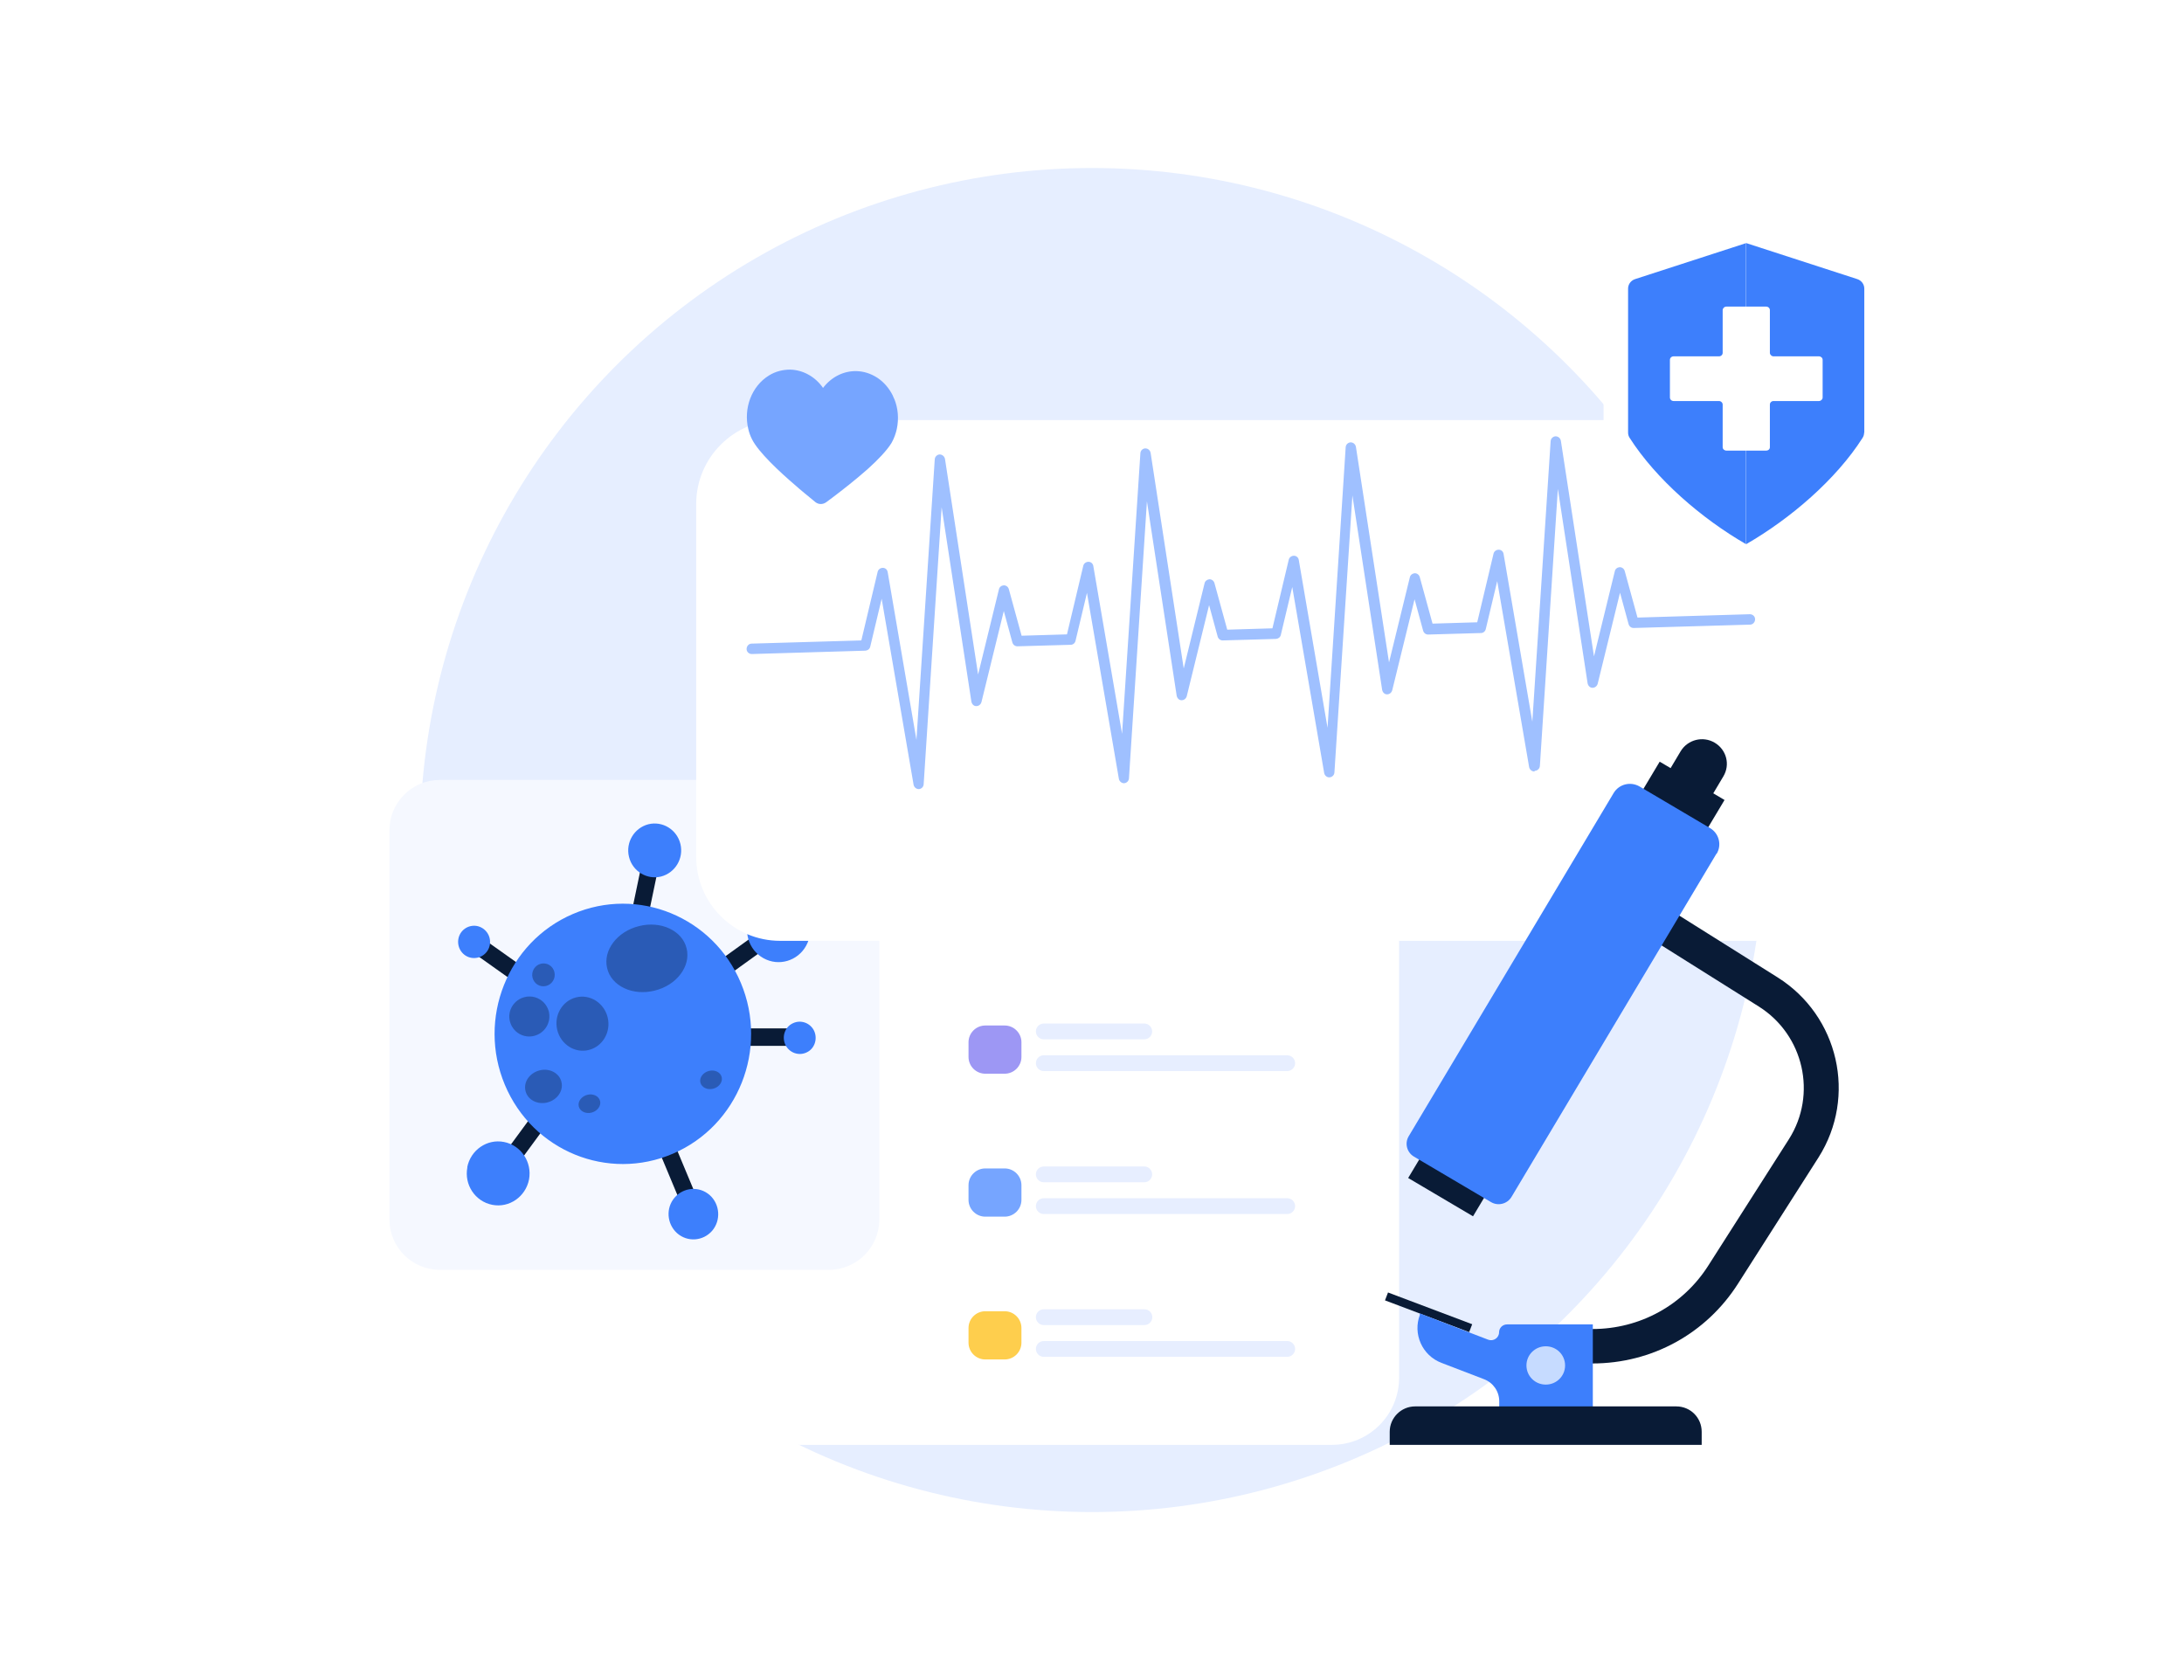 <svg xmlns="http://www.w3.org/2000/svg" width="130" height="100" viewBox="0 0 130 100" fill="none"><g id="use case img"><circle id="Ellipse 2389" cx="65" cy="50" r="40" fill="#E6EEFF"></circle><g id="Group 112793"><g id="Group" filter="url(#filter0_dd_1073_92462)"><path id="Vector" d="M79.28 42H21C18.791 42 17 43.791 17 46V76C17 78.209 18.791 80 21 80H79.28C81.489 80 83.28 78.209 83.28 76V46C83.28 43.791 81.489 42 79.28 42Z" fill="white"></path><path id="Vector_2" d="M59.8 46.539H58.65C58.098 46.539 57.65 46.987 57.65 47.539V48.409C57.65 48.961 58.098 49.409 58.65 49.409H59.8C60.353 49.409 60.8 48.961 60.8 48.409V47.539C60.8 46.987 60.353 46.539 59.8 46.539Z" fill="#E7EEFF"></path><path id="Vector_3" d="M62.13 46.422H68.11C68.37 46.422 68.58 46.632 68.58 46.892C68.58 47.152 68.37 47.362 68.11 47.362H62.13C61.87 47.362 61.66 47.152 61.66 46.892C61.66 46.632 61.87 46.422 62.13 46.422V46.422Z" fill="#E7EEFF"></path><path id="Vector_4" d="M62.13 48.312H76.62C76.88 48.312 77.09 48.523 77.09 48.782C77.09 49.042 76.88 49.252 76.62 49.252H62.13C61.87 49.252 61.66 49.042 61.66 48.782C61.66 48.523 61.87 48.312 62.13 48.312Z" fill="#E7EEFF"></path><path id="Vector_5" d="M59.8 55.039H58.65C58.098 55.039 57.65 55.487 57.65 56.039V56.909C57.65 57.461 58.098 57.909 58.65 57.909H59.8C60.353 57.909 60.8 57.461 60.8 56.909V56.039C60.8 55.487 60.353 55.039 59.8 55.039Z" fill="#9D97F4"></path><path id="Vector_6" d="M62.13 54.922H68.11C68.37 54.922 68.58 55.132 68.58 55.392C68.58 55.652 68.37 55.862 68.11 55.862H62.13C61.87 55.862 61.66 55.652 61.66 55.392C61.66 55.132 61.87 54.922 62.13 54.922V54.922Z" fill="#E7EEFF"></path><path id="Vector_7" d="M62.13 56.812H76.62C76.88 56.812 77.09 57.023 77.09 57.282C77.09 57.542 76.88 57.752 76.62 57.752H62.13C61.87 57.752 61.66 57.542 61.66 57.282C61.66 57.023 61.87 56.812 62.13 56.812Z" fill="#E7EEFF"></path><path id="Vector_8" d="M59.8 63.547H58.65C58.098 63.547 57.65 63.995 57.65 64.547V65.417C57.65 65.969 58.098 66.417 58.65 66.417H59.8C60.353 66.417 60.8 65.969 60.8 65.417V64.547C60.8 63.995 60.353 63.547 59.8 63.547Z" fill="#76A5FF"></path><path id="Vector_9" d="M62.13 63.43H68.11C68.37 63.43 68.58 63.64 68.58 63.9C68.58 64.16 68.37 64.37 68.11 64.37H62.13C61.87 64.37 61.66 64.16 61.66 63.9C61.66 63.64 61.87 63.43 62.13 63.43V63.43Z" fill="#E7EEFF"></path><path id="Vector_10" d="M76.62 65.32H62.13C61.871 65.32 61.66 65.531 61.66 65.79C61.66 66.05 61.871 66.26 62.13 66.26H76.62C76.88 66.26 77.09 66.05 77.09 65.79C77.09 65.531 76.88 65.32 76.62 65.32Z" fill="#E7EEFF"></path><path id="Vector_11" d="M59.8 72.047H58.65C58.098 72.047 57.65 72.495 57.65 73.047V73.917C57.65 74.469 58.098 74.917 58.65 74.917H59.8C60.353 74.917 60.8 74.469 60.8 73.917V73.047C60.8 72.495 60.353 72.047 59.8 72.047Z" fill="#FECE4D"></path><path id="Vector_12" d="M68.12 71.93H62.13C61.871 71.93 61.66 72.14 61.66 72.4C61.66 72.659 61.871 72.87 62.13 72.87H68.12C68.38 72.87 68.59 72.659 68.59 72.4C68.59 72.14 68.38 71.93 68.12 71.93Z" fill="#E7EEFF"></path><path id="Vector_13" d="M76.62 73.82H62.13C61.871 73.82 61.66 74.031 61.66 74.29C61.66 74.55 61.871 74.76 62.13 74.76H76.62C76.88 74.76 77.09 74.55 77.09 74.29C77.09 74.031 76.88 73.82 76.62 73.82Z" fill="#E7EEFF"></path></g><path id="Vector_14" d="M49.34 46.422H26.18C24.523 46.422 23.18 47.765 23.18 49.422V72.582C23.18 74.239 24.523 75.582 26.18 75.582H49.34C50.996 75.582 52.34 74.239 52.34 72.582V49.422C52.34 47.765 50.996 46.422 49.34 46.422Z" fill="#F5F8FF"></path><path id="Vector_15" d="M37.9 56.429C37.83 56.449 37.75 56.449 37.67 56.429C37.39 56.369 37.22 56.099 37.28 55.819L38.48 50.069C38.54 49.789 38.81 49.609 39.08 49.679C39.36 49.739 39.53 50.009 39.47 50.289L38.27 56.039C38.23 56.239 38.08 56.389 37.89 56.429H37.9Z" fill="#091B36"></path><path id="Vector_16" d="M40.5 50.232C40.71 51.092 40.19 51.952 39.35 52.172C38.51 52.382 37.65 51.862 37.44 51.002C37.23 50.142 37.75 49.282 38.59 49.062C39.43 48.852 40.29 49.372 40.5 50.232Z" fill="#3D7FFC"></path><path id="Vector_17" d="M41.62 73.13C41.38 73.19 41.13 73.07 41.03 72.83L38.91 67.75C38.8 67.49 38.92 67.18 39.18 67.08C39.44 66.97 39.74 67.09 39.84 67.35L41.96 72.43C42.07 72.69 41.95 73 41.69 73.1C41.66 73.11 41.64 73.12 41.61 73.13H41.62Z" fill="#091B36"></path><path id="Vector_18" d="M40.3 73.398C39.69 72.848 39.62 71.898 40.16 71.278C40.7 70.658 41.63 70.588 42.25 71.138C42.86 71.688 42.92 72.638 42.39 73.258C41.85 73.878 40.92 73.948 40.3 73.398Z" fill="#3D7FFC"></path><path id="Vector_19" d="M41.21 59.542C41.01 59.592 40.8 59.522 40.68 59.342C40.52 59.112 40.57 58.792 40.8 58.632L46.42 54.582C46.65 54.412 46.97 54.472 47.13 54.702C47.29 54.932 47.24 55.252 47.01 55.412L41.39 59.462C41.33 59.502 41.28 59.522 41.22 59.542H41.21Z" fill="#091B36"></path><path id="Vector_20" d="M47.99 56.281C47.49 57.2 46.35 57.541 45.44 57.031C44.53 56.52 44.2 55.361 44.7 54.441C45.2 53.52 46.34 53.181 47.25 53.691C48.16 54.2 48.49 55.361 47.99 56.281Z" fill="#3D7FFC"></path><path id="Vector_21" d="M29.55 70.812C29.41 70.842 29.25 70.822 29.13 70.722C28.9 70.552 28.86 70.232 29.03 70.002L33.15 64.392C33.32 64.162 33.63 64.122 33.86 64.292C34.09 64.462 34.13 64.782 33.96 65.012L29.84 70.622C29.77 70.722 29.67 70.792 29.55 70.812V70.812Z" fill="#091B36"></path><path id="Vector_22" d="M27.81 69.482C28.01 68.452 28.99 67.772 30 67.972C31.02 68.172 31.68 69.172 31.49 70.202C31.29 71.232 30.31 71.912 29.3 71.712C28.28 71.512 27.62 70.512 27.82 69.482H27.81Z" fill="#3D7FFC"></path><path id="Vector_23" d="M30.96 58.477C30.82 58.507 30.67 58.487 30.55 58.397L27.69 56.367C27.46 56.207 27.4 55.877 27.57 55.657C27.73 55.427 28.05 55.367 28.27 55.527L31.13 57.557C31.36 57.717 31.42 58.047 31.25 58.267C31.18 58.377 31.07 58.447 30.96 58.477Z" fill="#091B36"></path><path id="Vector_24" d="M28.37 55.113C28.89 55.203 29.24 55.693 29.16 56.213C29.08 56.743 28.59 57.093 28.07 57.013C27.55 56.933 27.2 56.433 27.28 55.913C27.36 55.383 27.85 55.033 28.37 55.113V55.113Z" fill="#3D7FFC"></path><path id="Vector_25" d="M47.99 62.231C47.99 62.231 47.91 62.251 47.87 62.251H44.38C44.1 62.241 43.87 62.001 43.87 61.721C43.87 61.441 44.1 61.211 44.38 61.211H47.87C48.15 61.221 48.38 61.461 48.38 61.741C48.38 61.981 48.22 62.181 48 62.241L47.99 62.231Z" fill="#091B36"></path><path id="Vector_26" d="M48.02 62.638C47.55 62.868 46.98 62.668 46.75 62.188C46.52 61.708 46.72 61.128 47.19 60.908C47.66 60.678 48.23 60.878 48.46 61.358C48.68 61.838 48.49 62.418 48.02 62.638Z" fill="#3D7FFC"></path><path id="Vector_27" d="M40.06 68.667C43.94 66.997 45.75 62.447 44.1 58.507C42.45 54.567 37.97 52.737 34.09 54.407C30.21 56.077 28.4 60.627 30.05 64.567C31.7 68.507 36.18 70.337 40.06 68.667V68.667Z" fill="#3D7FFC"></path><g id="Group_2" opacity="0.49"><g id="Group_3" opacity="0.72"><path id="Vector_28" d="M32.67 60.218C32.82 60.858 32.43 61.498 31.79 61.658C31.15 61.818 30.51 61.428 30.35 60.788C30.19 60.148 30.59 59.508 31.23 59.348C31.87 59.188 32.51 59.578 32.67 60.218Z" fill="#091B36"></path></g><g id="Group_4" opacity="0.72"><path id="Vector_29" d="M32.7 57.44C33.01 57.63 33.12 58.06 32.919 58.38C32.73 58.7 32.309 58.8 32 58.61C31.689 58.42 31.579 57.99 31.779 57.67C31.97 57.35 32.389 57.25 32.7 57.44Z" fill="#091B36"></path></g><g id="Group_5" opacity="0.72"><path id="Vector_30" d="M33.17 61.306C32.96 60.446 33.46 59.576 34.29 59.366C35.12 59.156 35.96 59.696 36.17 60.556C36.38 61.416 35.88 62.286 35.05 62.496C34.22 62.706 33.38 62.166 33.17 61.306Z" fill="#091B36"></path></g><g id="Group_6" opacity="0.72"><path id="Vector_31" d="M40.87 56.452C41.13 57.512 40.28 58.642 38.97 58.962C37.66 59.292 36.39 58.692 36.14 57.632C35.88 56.572 36.73 55.442 38.04 55.122C39.34 54.792 40.62 55.392 40.87 56.452V56.452Z" fill="#091B36"></path></g><g id="Group_7" opacity="0.72"><path id="Vector_32" d="M33.419 64.4C33.549 64.93 33.169 65.47 32.579 65.62C31.989 65.77 31.399 65.46 31.279 64.93C31.149 64.4 31.529 63.86 32.119 63.71C32.709 63.56 33.299 63.87 33.419 64.4Z" fill="#091B36"></path></g><g id="Group_8" opacity="0.72"><path id="Vector_33" d="M42.959 64.113C43.029 64.403 42.799 64.713 42.449 64.803C42.099 64.893 41.759 64.723 41.689 64.433C41.619 64.143 41.849 63.833 42.199 63.743C42.549 63.653 42.889 63.823 42.959 64.113Z" fill="#091B36"></path></g><g id="Group_9" opacity="0.72"><path id="Vector_34" d="M35.72 65.535C35.79 65.825 35.56 66.135 35.21 66.225C34.86 66.315 34.52 66.145 34.45 65.855C34.38 65.565 34.61 65.255 34.96 65.165C35.31 65.075 35.65 65.245 35.72 65.535Z" fill="#091B36"></path></g></g><g id="Vector_35" filter="url(#filter1_dd_1073_92462)"><path d="M105.44 19H46.44C43.679 19 41.44 21.239 41.44 24V45C41.44 47.761 43.679 50 46.44 50H105.44C108.202 50 110.44 47.761 110.44 45V24C110.44 21.239 108.202 19 105.44 19Z" fill="white"></path></g><path id="Vector_36" d="M53.22 23.73C53.19 23.66 53.16 23.59 53.13 23.52C52.92 23.11 52.62 22.75 52.23 22.49C51.83 22.23 51.41 22.1 50.98 22.09C50.23 22.07 49.49 22.43 48.99 23.09C48.52 22.41 47.79 22.02 47.04 22C46.61 22 46.17 22.1 45.77 22.35C44.73 22.99 44.25 24.31 44.54 25.53C44.59 25.74 44.66 25.95 44.77 26.16C45.15 26.91 46.37 28.06 47.38 28.92C47.44 28.97 47.5 29.02 47.55 29.07C47.79 29.27 48.01 29.46 48.2 29.61C48.33 29.72 48.44 29.81 48.54 29.89C48.63 29.96 48.74 30 48.85 30C48.96 30 49.07 29.97 49.17 29.9C49.28 29.82 49.41 29.72 49.56 29.61C50.13 29.18 50.95 28.54 51.67 27.9C52.27 27.36 52.79 26.81 53.05 26.39C53.06 26.37 53.07 26.36 53.08 26.34C53.22 26.09 53.32 25.81 53.38 25.54C53.51 24.93 53.46 24.3 53.23 23.74L53.22 23.73Z" fill="#76A5FF"></path><path id="Vector_37" d="M91.33 45.919C91.18 45.919 91.05 45.809 91.02 45.659L89.12 34.589L88.44 37.439C88.41 37.579 88.29 37.679 88.15 37.679L85.01 37.769C84.87 37.769 84.75 37.679 84.71 37.539L84.2 35.669L82.87 41.089C82.83 41.229 82.71 41.329 82.56 41.329C82.41 41.329 82.3 41.209 82.27 41.059L80.5 29.489L79.43 45.979C79.42 46.139 79.29 46.259 79.14 46.269C78.99 46.279 78.85 46.169 78.82 46.009L76.92 34.939L76.24 37.789C76.21 37.929 76.09 38.019 75.95 38.029L72.78 38.119C72.64 38.119 72.52 38.029 72.48 37.889L71.97 36.019L70.64 41.439C70.6 41.579 70.48 41.679 70.33 41.679C70.18 41.679 70.07 41.559 70.04 41.409L68.27 29.839L67.2 46.329C67.19 46.489 67.06 46.609 66.91 46.619C66.76 46.619 66.63 46.509 66.6 46.359L64.7 35.289L64.02 38.139C63.99 38.279 63.87 38.379 63.73 38.379L60.56 38.469C60.42 38.469 60.3 38.379 60.26 38.239L59.75 36.369L58.42 41.789C58.38 41.929 58.26 42.029 58.11 42.029C57.96 42.029 57.85 41.909 57.82 41.759L56.05 30.189L54.98 46.679C54.97 46.839 54.85 46.959 54.69 46.969C54.54 46.969 54.41 46.859 54.38 46.709L52.48 35.639L51.8 38.489C51.77 38.629 51.65 38.719 51.51 38.729L44.75 38.929C44.58 38.929 44.44 38.799 44.44 38.629C44.44 38.459 44.57 38.309 44.74 38.309L51.27 38.119L52.24 34.039C52.27 33.899 52.4 33.799 52.55 33.799C52.7 33.799 52.82 33.909 52.84 34.059L54.55 44.039L55.64 27.339C55.65 27.179 55.78 27.059 55.93 27.049C56.08 27.049 56.22 27.159 56.25 27.319L58.22 40.149L59.46 35.079C59.49 34.939 59.61 34.849 59.75 34.839C59.89 34.839 60.01 34.929 60.05 35.069L60.81 37.839L63.51 37.759L64.48 33.679C64.51 33.539 64.64 33.439 64.79 33.439C64.94 33.439 65.06 33.549 65.08 33.699L66.79 43.679L67.88 26.979C67.89 26.819 68.01 26.699 68.17 26.689C68.33 26.689 68.46 26.799 68.49 26.959L70.46 39.789L71.7 34.719C71.73 34.579 71.86 34.489 71.99 34.479C72.13 34.479 72.25 34.569 72.29 34.709L73.05 37.479L75.74 37.399L76.71 33.319C76.74 33.179 76.87 33.079 77.02 33.079C77.17 33.079 77.29 33.189 77.31 33.339L79.02 43.319L80.1 26.619C80.11 26.459 80.24 26.339 80.39 26.329C80.55 26.329 80.68 26.439 80.71 26.599L82.68 39.429L83.92 34.359C83.95 34.219 84.08 34.129 84.21 34.119C84.35 34.119 84.47 34.209 84.51 34.349L85.27 37.119L87.93 37.039L88.9 32.959C88.93 32.819 89.06 32.719 89.21 32.719C89.36 32.719 89.48 32.829 89.5 32.979L91.21 42.959L92.3 26.259C92.31 26.099 92.44 25.979 92.59 25.969C92.75 25.969 92.88 26.079 92.91 26.239L94.88 39.069L96.12 33.999C96.15 33.859 96.27 33.769 96.41 33.759C96.55 33.759 96.67 33.849 96.71 33.989L97.47 36.759L104.16 36.559C104.33 36.559 104.47 36.689 104.47 36.859C104.47 37.029 104.34 37.179 104.17 37.179L97.24 37.379C97.1 37.379 96.98 37.289 96.94 37.149L96.43 35.279L95.1 40.699C95.06 40.839 94.94 40.939 94.79 40.939C94.64 40.939 94.53 40.819 94.5 40.669L92.73 29.099L91.66 45.589C91.65 45.749 91.52 45.869 91.37 45.879H91.36L91.33 45.919Z" fill="#9FC0FF"></path><g id="Group_10"><g id="Group_11"><path id="Vector_38" fill-rule="evenodd" clip-rule="evenodd" d="M112.36 26.42C109.99 30.41 105.64 33.11 103.94 34V13L112.01 15.62C112.27 15.7 112.44 15.93 112.44 16.19V26.13C112.44 26.24 112.41 26.33 112.36 26.43V26.42Z" fill="white"></path><path id="Vector_39" fill-rule="evenodd" clip-rule="evenodd" d="M95.53 26.42C97.91 30.41 102.25 33.11 103.95 34V13L95.88 15.62C95.62 15.7 95.45 15.93 95.45 16.19V26.13C95.45 26.24 95.48 26.33 95.53 26.43V26.42Z" fill="white"></path><path id="Vector_40" fill-rule="evenodd" clip-rule="evenodd" d="M103.94 14.469L97.34 16.609C97.08 16.689 96.91 16.919 96.91 17.179V25.749C96.91 25.869 96.94 25.959 97 26.059C98.58 28.529 101.29 30.869 103.93 32.389V14.469H103.94Z" fill="#3D7FFC"></path><path id="Vector_41" fill-rule="evenodd" clip-rule="evenodd" d="M110.97 25.749V17.179C110.97 16.919 110.8 16.689 110.54 16.609L103.94 14.469V32.389C106.58 30.869 109.3 28.529 110.87 26.059C110.93 25.959 110.96 25.859 110.96 25.749H110.97Z" fill="#3D7FFC"></path><path id="Vector_42" fill-rule="evenodd" clip-rule="evenodd" d="M102.76 18.25H105.13C105.25 18.25 105.35 18.34 105.35 18.46V21C105.35 21.11 105.45 21.21 105.57 21.21H108.27C108.39 21.21 108.49 21.3 108.49 21.42V23.66C108.49 23.77 108.39 23.87 108.27 23.87H105.57C105.45 23.87 105.35 23.96 105.35 24.08V26.62C105.35 26.73 105.26 26.82 105.13 26.82H102.76C102.64 26.82 102.54 26.73 102.54 26.62V24.08C102.54 23.97 102.44 23.87 102.32 23.87H99.62C99.5 23.87 99.4 23.78 99.4 23.66V21.42C99.4 21.3 99.5 21.21 99.62 21.21H102.32C102.44 21.21 102.54 21.12 102.54 21V18.46C102.54 18.35 102.64 18.25 102.76 18.25V18.25Z" fill="white"></path></g></g><g id="Group_12"><g id="Group_13"><path id="Vector_43" d="M94.79 81.165V79.105C97.61 79.105 100.2 77.685 101.7 75.305L106.49 67.795C108.17 65.135 107.37 61.605 104.7 59.915L97.06 55.115L98.17 53.375L105.81 58.175C109.45 60.465 110.54 65.265 108.25 68.885L103.46 76.395C101.57 79.375 98.33 81.155 94.79 81.155V81.165Z" fill="#091B36"></path><path id="Vector_44" d="M82.44 77.4L87.45 79.29L87.63 78.82L82.62 76.93L82.44 77.4Z" fill="#091B36"></path><path id="Vector_45" d="M84.501 78.24L84.521 78.18L88.581 79.74C88.891 79.86 89.231 79.63 89.231 79.3C89.231 79.04 89.441 78.83 89.711 78.83H94.811V83.72H89.241V83.41C89.241 82.82 88.881 82.3 88.331 82.09L85.801 81.12C84.651 80.68 84.081 79.39 84.521 78.25L84.501 78.24Z" fill="#3D7FFC"></path><path id="Vector_46" d="M100.581 51.076L102.651 47.616L98.791 45.336L96.721 48.796L100.581 51.076Z" fill="#091B36"></path><path id="Vector_47" d="M87.68 72.396L89.75 68.936L85.89 66.656L83.82 70.116L87.68 72.396Z" fill="#091B36"></path><path id="Vector_48" d="M101.83 47.473L102.58 46.213C103 45.513 102.77 44.623 102.06 44.203C101.36 43.793 100.46 44.023 100.04 44.713L99.29 45.973L101.82 47.463L101.83 47.473Z" fill="#091B36"></path><path id="Vector_49" d="M102.171 50.811L89.971 71.241C89.721 71.661 89.171 71.801 88.751 71.551L84.161 68.841C83.741 68.591 83.601 68.051 83.851 67.631L96.051 47.201C96.371 46.671 97.051 46.501 97.591 46.811L101.791 49.291C102.321 49.601 102.501 50.291 102.181 50.821L102.171 50.811Z" fill="#3D7FFC"></path><path id="Vector_50" d="M90.86 81.273C90.86 81.903 91.37 82.413 92.01 82.413C92.65 82.413 93.16 81.903 93.16 81.273C93.16 80.643 92.65 80.133 92.01 80.133C91.37 80.133 90.86 80.643 90.86 81.273Z" fill="#C6DBFF"></path><path id="Vector_51" d="M101.301 86.001H82.721V85.221C82.721 84.391 83.401 83.711 84.231 83.711H99.781C100.621 83.711 101.291 84.381 101.291 85.221V86.001H101.301Z" fill="#091B36"></path></g></g></g></g><defs><filter id="filter0_dd_1073_92462" x="5" y="32" width="90.28" height="62" filterUnits="userSpaceOnUse" color-interpolation-filters="sRGB"><feFlood flood-opacity="0" result="BackgroundImageFix"></feFlood><feColorMatrix in="SourceAlpha" type="matrix" values="0 0 0 0 0 0 0 0 0 0 0 0 0 0 0 0 0 0 127 0" result="hardAlpha"></feColorMatrix><feOffset dy="4"></feOffset><feGaussianBlur stdDeviation="5"></feGaussianBlur><feColorMatrix type="matrix" values="0 0 0 0 0.608 0 0 0 0 0.675 0 0 0 0 0.737 0 0 0 0.35 0"></feColorMatrix><feBlend mode="normal" in2="BackgroundImageFix" result="effect1_dropShadow_1073_92462"></feBlend><feColorMatrix in="SourceAlpha" type="matrix" values="0 0 0 0 0 0 0 0 0 0 0 0 0 0 0 0 0 0 127 0" result="hardAlpha"></feColorMatrix><feOffset dy="2"></feOffset><feGaussianBlur stdDeviation="6"></feGaussianBlur><feColorMatrix type="matrix" values="0 0 0 0 0.896 0 0 0 0 0.93 0 0 0 0 0.996 0 0 0 0.5 0"></feColorMatrix><feBlend mode="normal" in2="effect1_dropShadow_1073_92462" result="effect2_dropShadow_1073_92462"></feBlend><feBlend mode="normal" in="SourceGraphic" in2="effect2_dropShadow_1073_92462" result="shape"></feBlend></filter><filter id="filter1_dd_1073_92462" x="29.44" y="9" width="93" height="55" filterUnits="userSpaceOnUse" color-interpolation-filters="sRGB"><feFlood flood-opacity="0" result="BackgroundImageFix"></feFlood><feColorMatrix in="SourceAlpha" type="matrix" values="0 0 0 0 0 0 0 0 0 0 0 0 0 0 0 0 0 0 127 0" result="hardAlpha"></feColorMatrix><feOffset dy="4"></feOffset><feGaussianBlur stdDeviation="5"></feGaussianBlur><feColorMatrix type="matrix" values="0 0 0 0 0.608 0 0 0 0 0.675 0 0 0 0 0.737 0 0 0 0.35 0"></feColorMatrix><feBlend mode="normal" in2="BackgroundImageFix" result="effect1_dropShadow_1073_92462"></feBlend><feColorMatrix in="SourceAlpha" type="matrix" values="0 0 0 0 0 0 0 0 0 0 0 0 0 0 0 0 0 0 127 0" result="hardAlpha"></feColorMatrix><feOffset dy="2"></feOffset><feGaussianBlur stdDeviation="6"></feGaussianBlur><feColorMatrix type="matrix" values="0 0 0 0 0.896 0 0 0 0 0.93 0 0 0 0 0.996 0 0 0 0.5 0"></feColorMatrix><feBlend mode="normal" in2="effect1_dropShadow_1073_92462" result="effect2_dropShadow_1073_92462"></feBlend><feBlend mode="normal" in="SourceGraphic" in2="effect2_dropShadow_1073_92462" result="shape"></feBlend></filter></defs></svg>